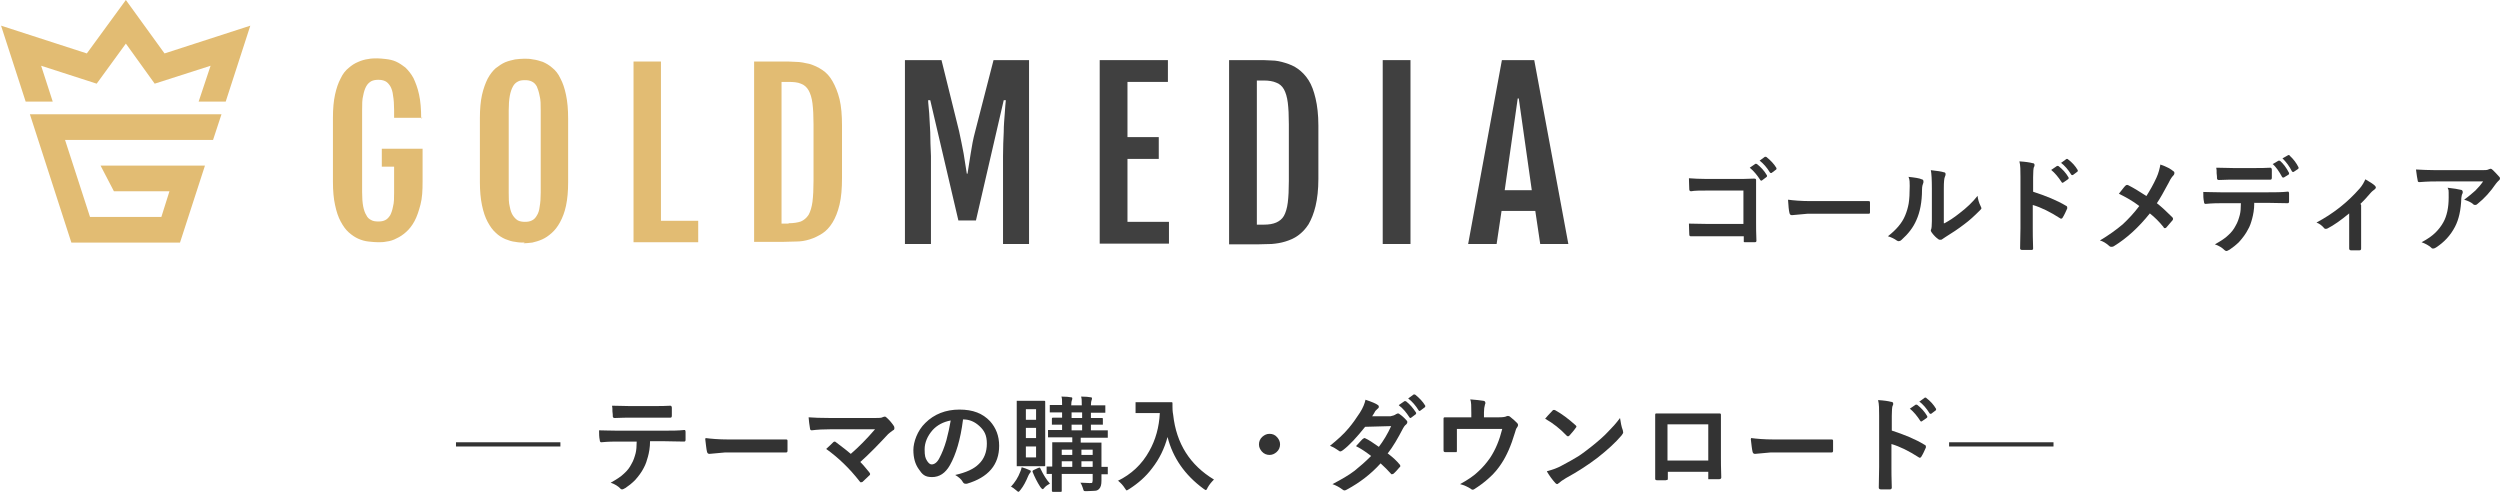 <?xml version="1.0" encoding="UTF-8"?>
<svg xmlns="http://www.w3.org/2000/svg" version="1.1" viewBox="0 0 711.1 140.1">
  <defs>
    <style>
      .cls-1 {
        fill: #333;
      }

      .cls-2 {
        fill: #404040;
      }

      .cls-3 {
        fill: #e2bc73;
      }
    </style>
  </defs>
  <!-- Generator: Adobe Illustrator 28.6.0, SVG Export Plug-In . SVG Version: 1.2.0 Build 709)  -->
  <g>
    <g id="_レイヤー_1" data-name="レイヤー_1">
      <g>
        <path class="cls-1" d="M129.7,125.8h29.7v1.2h-29.7v-1.2Z"/>
        <path class="cls-1" d="M184.9,125.5c0,1.8-.3,3.3-.6,4.4-.3,1.1-.6,2.1-1.2,3.2-.6,1.2-1.5,2.4-2.5,3.5-.9.9-1.8,1.6-2.7,2.2-.4.2-.7.4-.9.4s-.4,0-.6-.3c-.6-.6-1.5-1.2-2.7-1.6,1.6-.9,2.9-1.7,3.8-2.6.9-.8,1.6-1.7,2.1-2.7.6-1,.9-2,1.2-3.1.2-.8.3-2,.3-3.3h-5.6c-.9,0-2.4,0-4.5.2-.2,0-.4-.2-.4-.6-.2-.9-.2-1.8-.2-2.8,1.1,0,2.8.1,5.1.1h13.4c2.1,0,4.1,0,5.8-.2.2,0,.3.2.3.6,0,.2,0,.6,0,1.1s0,.9,0,1.1c0,.3-.1.5-.4.5-2.1,0-4-.1-5.6-.1h-4ZM174.1,115.4c1.7,0,3.4.1,4.9.1h6.7c2,0,3.7,0,5-.1.2,0,.4.2.4.6,0,.4,0,.7,0,1.1s0,.7,0,1.1c0,.4-.1.6-.4.6-1.6,0-3.3,0-5,0h-6.7c-.6,0-2,0-4.2.1-.3,0-.5-.2-.5-.5,0-.3,0-.7-.1-1.4,0-.7,0-1.2-.1-1.5Z"/>
        <path class="cls-1" d="M200.7,124.6c1.5.2,3.7.4,6.4.4h9.6c.9,0,2.1,0,3.6,0,1.9,0,3,0,3.2,0h.1c.3,0,.4.1.4.4,0,.5,0,.9,0,1.4s0,.9,0,1.4c0,.3-.1.5-.4.5h-.1c-3,0-5.2,0-6.6,0h-10.7l-4.4.4c-.4,0-.6-.2-.7-.6-.2-.8-.3-2-.5-3.6Z"/>
        <path class="cls-1" d="M244.7,131.4c.9.9,1.7,1.9,2.6,3,.1.2.2.3.2.4s0,.3-.3.5c-.7.7-1.4,1.3-1.9,1.8-.2,0-.3.1-.4.1s-.2,0-.4-.3c-2.8-3.6-6-6.7-9.5-9.2,1-.9,1.7-1.6,2.1-2,.1,0,.2-.1.3-.1s.2,0,.4.2c2,1.5,3.4,2.6,4.2,3.3,2.2-1.9,4.5-4.2,6.9-7h-12.5c-2.2,0-4,.1-5.5.3-.3,0-.5-.2-.5-.5-.2-1.1-.3-2.1-.4-3.2,1.3.1,3.5.2,6.5.2h12.2c1.3,0,2.1,0,2.5-.3.2,0,.3-.1.4-.1.2,0,.3,0,.5.2.8.7,1.5,1.5,2.1,2.4.2.3.2.5.2.7,0,.3-.1.5-.4.6-.7.5-1.2.9-1.4,1.1-2.7,2.9-5.3,5.6-8,8Z"/>
        <path class="cls-1" d="M273.9,119.5c-.7,5.5-2,9.8-3.7,12.8-1.3,2.3-3,3.4-5.1,3.4s-2.8-.8-3.8-2.3c-1-1.4-1.5-3.2-1.5-5.4s1.1-5.5,3.4-7.7c2.5-2.5,5.8-3.8,9.7-3.8s6.6,1.1,8.7,3.3c1.7,1.9,2.6,4.2,2.6,7,0,5.4-3.1,9-9.2,10.8-.2,0-.3,0-.4,0-.3,0-.6-.2-.8-.6-.4-.7-1.1-1.3-2.1-1.9,3.1-.7,5.3-1.7,6.7-3.1,1.5-1.4,2.3-3.4,2.3-5.8s-.7-3.7-2.1-5c-1.3-1.2-2.8-1.9-4.6-1.9h-.1ZM270.4,119.6c-2.1.4-3.8,1.3-5.1,2.7-1.5,1.7-2.3,3.6-2.3,5.5s.2,2.5.7,3.3c.4.6.8,1,1.3,1,.8,0,1.6-.6,2.2-1.8.7-1.3,1.4-3,2-5.1.5-1.9.9-3.7,1.2-5.5Z"/>
        <path class="cls-1" d="M287.5,138.5c1.2-1.3,2.1-2.7,2.7-4.3.2-.4.3-.8.4-1.3.8.2,1.5.5,2.2.8.3.1.4.2.4.3,0,.2,0,.3-.2.5-.2.2-.3.4-.5.8-.7,1.7-1.4,3-2.2,4-.3.4-.5.6-.6.6s-.3-.1-.6-.4c-.6-.5-1.1-.9-1.6-1.1ZM294.4,114h2.6c.2,0,.3,0,.3.3v4c0,0,0,10,0,10v4c0,.2,0,.3-.2.3h-2.6c0,0-2.5,0-2.5,0h-2.5c-.2,0-.2,0-.3,0,0,0,0-.1,0-.3v-4c0,0,0-10,0-10v-4c0-.2,0-.3,0-.3,0,0,.1,0,.3,0h2.5c0,0,2.5,0,2.5,0ZM291.8,116.4v3h2.9v-3h-2.9ZM291.8,124.6h2.9v-2.9h-2.9v2.9ZM294.7,130.1v-3.1h-2.9v3.1h2.9ZM298.6,137.6c-.6.3-1.2.7-1.6,1.2s-.4.3-.5.3-.3-.2-.6-.6c-.9-1.4-1.6-2.8-2.2-4.3,0,0,0-.2,0-.2,0-.1.1-.2.3-.3l1.3-.6c.2,0,.3-.1.4-.1s.1,0,.2.2c.9,1.9,1.8,3.3,2.7,4.3ZM307.6,137.3c.7,0,1.5.1,2.3.1s.7,0,.8-.2c0-.1.1-.3.1-.6v-1.8h-8.8v4.8c0,.2,0,.3-.3.3h-2.2c-.2,0-.3-.1-.3-.3v-3.2c0,0,0-1.6,0-1.6h-1.2c-.2,0-.3,0-.3,0,0,0,0-.1,0-.3v-1.5c0-.1,0-.2,0-.3,0,0,.1,0,.3,0s.1,0,.4,0c.3,0,.6,0,.9,0v-6.6c0-.2,0-.2,0-.3,0,0,.1,0,.3,0h3.7c0,0,1.7,0,1.7,0v-1.4h-6.6c-.2,0-.3,0-.3,0,0,0,0-.1,0-.3v-1.5c0-.2,0-.3,0-.3,0,0,.1,0,.3,0h3.7c0,0,0-1.5,0-1.5-.7,0-1.4,0-2,0-.4,0-.6,0-.6,0-.2,0-.2,0-.3,0,0,0,0-.1,0-.3v-1.4c0-.2.1-.3.3-.3h2.6c0,0,0-1.5,0-1.5-.9,0-1.7,0-2.5,0,0,0-.2,0-.5,0h-.2c-.2,0-.2,0-.3,0,0,0,0-.1,0-.3v-1.5c0-.2,0-.3,0-.3,0,0,.1,0,.3,0h3.2c0,0,0-.1,0-.1,0-1.2,0-1.9-.2-2.3,1.3,0,2.2.1,2.7.2.3,0,.4.1.4.3s0,.3-.1.5c-.1.2-.2.7-.2,1.5h0c0,0,3,0,3,0v-.2c0-1.1,0-1.8-.2-2.3,1.3,0,2.2.1,2.7.2.3,0,.4.1.4.3s0,.3-.1.5c-.1.2-.2.7-.2,1.5h0c0,0,3.8,0,3.8,0,.2,0,.3,0,.3,0,0,0,0,.1,0,.3v1.5c0,.2,0,.2,0,.3,0,0-.1,0-.3,0h-3.8c0,0,0,1.5,0,1.5h3.1c.2,0,.3,0,.3.2v1.4c0,.2,0,.3,0,.3,0,0-.1,0-.3,0s-.2,0-.4,0c-.8,0-1.7,0-2.7,0v1.6h4.5c.2,0,.3,0,.3,0,0,0,0,.1,0,.3v1.5c0,.2,0,.3,0,.3,0,0-.1,0-.3,0h-4c0,0-3.4,0-3.4,0v1.4h5.6c.2,0,.3,0,.3,0,0,0,0,.1,0,.3v3.5c0,0,0,3.1,0,3.1.4,0,.8,0,1.1,0,.2,0,.4,0,.4,0,.2,0,.3,0,.3,0,0,0,0,.1,0,.3v1.5c0,.2,0,.3,0,.3,0,0-.1,0-.3,0h-1.5c0,.9,0,1.5,0,1.8,0,1.2-.2,1.9-.7,2.4-.3.3-.7.5-1.2.5-.5,0-1.2.1-2.3.1-.5,0-.7,0-.8-.1,0,0-.2-.3-.3-.8-.2-.6-.4-1.1-.7-1.5ZM302,129.4h3v-1.5h-3v1.5ZM302,132.8h3v-1.6h-3v1.6ZM304.8,118.9h3v-1.6h-3v1.6ZM304.8,122.4h3v-1.6h-3v1.6ZM310.8,127.9h-3.2v1.5h3.2v-1.5ZM307.6,132.8h3.2v-1.6h-3.2v1.6Z"/>
        <path class="cls-1" d="M317.9,136.8c3.9-1.9,6.9-4.7,9-8.5,1.8-3.2,2.8-6.8,3-10.8h-6.6c-.2,0-.3,0-.3,0,0,0,0-.1,0-.3v-2.5c0-.2,0-.2,0-.3,0,0,.1,0,.3,0h3c0,0,3.8,0,3.8,0h3c.3,0,.4,0,.4.3,0,.3,0,.5,0,.8,0,.6,0,1.5.2,2.5.9,8.2,4.8,14.3,11.6,18.4-.7.7-1.3,1.4-1.8,2.3-.2.5-.4.7-.5.7s-.3-.1-.7-.4c-5.3-3.9-8.7-8.8-10.2-14.7-.9,3.3-2.3,6.2-4.4,8.9-1.8,2.4-4,4.3-6.5,5.9-.4.2-.6.4-.7.4-.1,0-.3-.2-.6-.7-.5-.8-1.1-1.4-1.8-2Z"/>
        <path class="cls-1" d="M361.1,123.4c.9,0,1.6.3,2.2,1,.5.6.8,1.2.8,2s-.3,1.6-1,2.2c-.6.5-1.2.8-2,.8s-1.6-.3-2.2-1c-.5-.6-.8-1.2-.8-2s.3-1.6,1-2.2c.6-.5,1.2-.8,2-.8Z"/>
        <path class="cls-1" d="M394.9,129.1c1.3,1,2.4,2,3.2,3,.1.1.2.2.2.4s0,.3-.2.4c-.6.7-1.2,1.4-1.8,1.9-.1,0-.3.1-.4.1s-.2,0-.3-.2c-.8-.9-1.8-1.9-2.9-2.9-2.8,3.1-6,5.5-9.5,7.4-.3.2-.6.3-.8.3-.2,0-.3-.1-.6-.3-.8-.6-1.7-1.1-2.8-1.5,2.5-1.3,4.6-2.5,6.3-3.8,1.5-1.2,3.1-2.6,4.7-4.2-1.3-1-2.7-2-4.3-2.8,1.2-1.3,1.8-2,2-2.1s.3-.2.4-.2.1,0,.3.1c.9.4,2.1,1.2,3.8,2.4,1.3-1.7,2.5-3.7,3.5-5.9l-7.4.2c-2.4,3-4.5,5.3-6.4,6.7-.3.2-.5.3-.6.3s-.3,0-.5-.2c-.7-.5-1.5-1-2.5-1.4,2.1-1.7,3.9-3.3,5.3-5,1.1-1.3,2.1-2.7,3.2-4.4.9-1.4,1.4-2.7,1.6-3.7,1.8.6,3,1.1,3.5,1.5.2.1.3.3.3.5s-.1.4-.4.6c-.2.2-.4.4-.6.6-.2.4-.5.9-.9,1.5h5.2c.6-.1,1.2-.3,1.6-.6.2-.1.4-.2.5-.2s.3,0,.5.2c.6.4,1.3,1,2,1.8.2.2.2.3.2.5s-.1.4-.3.6c-.4.3-.7.7-.9,1.1-1.5,2.9-2.9,5.3-4.4,7.2ZM397.9,115.2l1.6-1.1c0,0,.1,0,.2,0s.2,0,.3.1c1,.8,1.9,1.8,2.8,3.2,0,0,0,.2,0,.2,0,0,0,.2-.2.3l-1.2.9c0,0-.2.1-.2.1,0,0-.2,0-.3-.2-.9-1.4-1.9-2.6-3-3.4ZM400.6,113.3l1.5-1.1c0,0,.1,0,.2,0s.2,0,.3.1c1.1.9,2.1,1.9,2.8,3.1,0,0,0,.2,0,.2s0,.2-.2.3l-1.2.9c0,0-.2.1-.2.1,0,0-.2,0-.3-.2-.8-1.3-1.8-2.5-3-3.4Z"/>
        <path class="cls-1" d="M422.3,118.7h4c1.1,0,1.9-.1,2.2-.3.1,0,.3-.1.4-.1.2,0,.5.1.7.3.8.6,1.4,1.2,2,1.8.1.1.2.3.2.5s-.1.4-.3.7c-.2.2-.4.7-.6,1.5-1.1,3.7-2.4,6.6-3.8,8.7-.9,1.4-2.1,2.9-3.6,4.2-1.3,1.2-2.7,2.2-4.1,3.1-.2.1-.3.2-.5.2s-.4-.1-.6-.3c-.8-.5-1.8-1-3-1.3,2.2-1.2,4-2.4,5.3-3.7,1.2-1.1,2.2-2.3,3.2-3.7,1.6-2.4,2.7-5.1,3.5-8.3h-12.9v2.5c0,.5,0,1.1,0,1.9,0,1,0,1.5,0,1.7,0,.3,0,.4-.1.5,0,0-.2,0-.4,0-.4,0-.9,0-1.4,0s-.9,0-1.4,0c-.3,0-.5-.1-.5-.5,0-2,0-3.3,0-3.7v-2.4c0-1.3,0-2.3,0-2.9h0c0-.3.1-.4.4-.4,1.4,0,2.9,0,4.5,0h3v-1.2c0-1.9,0-3.2-.3-3.9,1.7.1,2.9.3,3.7.4.4,0,.6.3.6.6s0,.2-.1.4c-.2.7-.3,1.4-.3,2.3v1.4Z"/>
        <path class="cls-1" d="M439.5,119.1c.5-.6,1.2-1.4,2.1-2.3.1-.2.3-.2.4-.2s.2,0,.4.1c1.8,1,3.7,2.4,5.7,4.2.2.2.3.3.3.4s0,.2-.2.4c-.6.9-1.3,1.6-1.8,2.2-.2.2-.3.2-.4.2s-.2,0-.4-.2c-1.8-1.9-3.8-3.5-6.1-4.8ZM440.1,134c1.6-.4,2.9-.9,4-1.5,1.9-1,3.5-1.9,4.8-2.7,1.1-.7,2.4-1.7,3.8-2.8,2-1.6,3.6-3,4.7-4.2,1.1-1.1,2.3-2.4,3.4-3.9.2,1.3.4,2.5.8,3.5,0,.2.1.4.1.6,0,.2-.2.5-.5.9-1.7,2-4,4.1-6.8,6.3-2.5,1.9-5.5,3.9-9,5.8-1,.6-1.7,1.1-2,1.4-.2.2-.4.3-.5.3s-.3-.1-.5-.3c-.9-1-1.7-2.1-2.4-3.3Z"/>
        <path class="cls-1" d="M485.9,134.2h-11.5v1.8c0,.3,0,.4-.1.5,0,0-.2,0-.5.1-.4,0-.8,0-1.2,0s-.8,0-1.2,0c-.4,0-.6-.1-.6-.4h0c0-3.2,0-5.1,0-6v-9.2c0-1.2,0-2.2,0-3,0-.3.1-.4.3-.4,1,0,2.8,0,5.3,0h7.1c2.8,0,4.7,0,5.6,0,.3,0,.4.1.4.4h0c0,.1,0,5,0,5v7.1c0,1.1,0,3,.1,5.7,0,.3-.2.5-.6.5-.5,0-.9,0-1.4,0s-.9,0-1.4,0c-.2,0-.3,0-.3,0,0,0,0-.2,0-.4v-1.6ZM485.9,131v-10.3h-11.6v10.3h11.6Z"/>
        <path class="cls-1" d="M498.1,124.6c1.5.2,3.7.4,6.4.4h9.6c.9,0,2.1,0,3.6,0,1.9,0,3,0,3.2,0h.1c.3,0,.4.1.4.4,0,.5,0,.9,0,1.4s0,.9,0,1.4c0,.3-.1.5-.4.5h-.1c-3,0-5.2,0-6.6,0h-10.7l-4.4.4c-.4,0-.6-.2-.7-.6-.2-.8-.3-2-.5-3.6Z"/>
        <path class="cls-1" d="M537.9,122.4c3.7,1.2,6.9,2.5,9.5,4.1.3.1.4.3.4.5s0,.2,0,.3c-.4.9-.8,1.8-1.3,2.6-.1.2-.3.3-.4.3s-.2,0-.3-.1c-2.8-1.8-5.4-3.1-7.8-3.8v6.6c0,1.1,0,3,.1,5.8h0c0,.3-.2.5-.5.5-.4,0-.9,0-1.3,0s-.9,0-1.3,0c-.4,0-.6-.2-.6-.5,0-1.9.1-3.9.1-5.9v-14.6c0-1.8,0-3.3-.3-4.4,1.7.1,3,.3,3.7.5.4,0,.6.2.6.5s0,.4-.2.7c-.1.3-.2,1.2-.2,2.8v4.3ZM543.3,116.2l1.6-1.1c0,0,.1,0,.2,0s.2,0,.3.1c1,.8,2,1.8,2.8,3.2,0,0,0,.2,0,.2s0,.2-.2.3l-1.3.9c0,0-.2.1-.2.1s-.2,0-.3-.2c-.9-1.4-1.9-2.6-3-3.5ZM546,114.2l1.5-1.1c0,0,.1,0,.2,0s.2,0,.2.1c1.2.9,2.1,1.9,2.8,3.1,0,0,0,.2,0,.2,0,.1,0,.2-.2.3l-1.2.9c0,0-.2,0-.2,0-.1,0-.2,0-.3-.2-.8-1.3-1.8-2.5-3-3.4Z"/>
        <path class="cls-1" d="M554.4,125.8h29.7v1.2h-29.7v-1.2Z"/>
      </g>
      <g>
        <g>
          <path class="cls-1" d="M495.9,63.9v-9.7h-10.4c-1.9,0-3.4,0-4.5.2-.3,0-.5-.2-.5-.5,0-.9-.1-1.9-.1-3.2,1.4.1,3,.2,5,.2h8.8c1,0,2.6,0,4.7-.1.4,0,.6.1.6.4h0c0,0,0,4.8,0,4.8v7.1c0,1.4,0,3.2.1,5.4,0,.3-.2.4-.5.4-.4,0-.8,0-1.3,0s-.9,0-1.3,0c-.3,0-.4,0-.5-.1,0,0,0-.2,0-.4v-1.2h-10.2c-.8,0-1.7,0-2.8,0-1.2,0-1.9,0-2.1,0s-.4-.1-.4-.5c0-.9-.1-1.9-.1-3.1,1.5,0,3.4.1,5.5.1h10.2ZM497.7,47.7l1.6-1.1c0,0,.1,0,.2,0s.2,0,.3.1c1,.8,2,1.8,2.8,3.2,0,0,0,.1,0,.2s0,.2-.2.3l-1.2.9c0,0-.2.1-.2.1,0,0-.2,0-.3-.2-.9-1.4-1.9-2.6-3-3.5ZM500.5,45.7l1.5-1.1c0,0,.1,0,.2,0s.2,0,.3.1c1.1.9,2.1,1.9,2.8,3.1,0,0,0,.2,0,.2,0,.1,0,.2-.2.3l-1.2.9c0,0-.2,0-.2,0,0,0-.2,0-.3-.2-.8-1.3-1.8-2.5-3-3.4Z"/>
          <path class="cls-1" d="M508.6,56.8c1.5.2,3.7.4,6.4.4h9.6c.9,0,2.1,0,3.6,0,1.9,0,3,0,3.2,0h.1c.3,0,.4.1.4.4,0,.5,0,.9,0,1.4s0,.9,0,1.4c0,.3-.1.4-.4.4h-.1c-3,0-5.2,0-6.6,0h-10.7l-4.4.4c-.4,0-.6-.2-.7-.6-.2-.8-.3-2-.4-3.6Z"/>
          <path class="cls-1" d="M542.8,50.3c1.9.2,3.2.4,3.8.7.3,0,.5.3.5.5s0,.2,0,.4c-.2.5-.4,1.1-.4,2,0,3.6-.6,6.5-1.6,8.7-.9,2.1-2.3,3.9-4.2,5.6-.3.3-.6.4-.8.4s-.3,0-.6-.2c-.7-.5-1.5-.9-2.5-1.2,2.3-1.8,4-3.7,4.9-5.9.5-1.2.8-2.3,1-3.4.2-1.2.3-2.9.3-5,0-.9,0-1.8-.3-2.5ZM553.1,63.5c1.3-.7,2.7-1.6,4.2-2.8,2.1-1.6,3.8-3.2,5.2-5,.1,1,.4,2,.9,3,.1.3.2.4.2.5,0,.2-.2.4-.5.7-1.5,1.5-2.9,2.8-4.4,3.9-1.7,1.3-3.5,2.5-5.3,3.6-.3.2-.6.4-.9.6-.2.2-.4.2-.6.2s-.4,0-.6-.2c-.6-.4-1.2-1-1.8-1.8-.2-.3-.3-.5-.3-.6s0-.3.1-.4c.1-.2.2-1,.2-2.3v-9.3c0-2.5-.1-4.3-.3-5.2,1.9.2,3.1.4,3.7.6.4,0,.5.3.5.5s0,.4-.2.8c-.2.4-.3,1.5-.3,3.3v9.9Z"/>
          <path class="cls-1" d="M578.2,54.5c3.7,1.2,6.9,2.5,9.4,4,.3.1.4.3.4.5s0,.2,0,.3c-.4.9-.8,1.8-1.3,2.6-.1.2-.3.3-.4.3s-.2,0-.3-.1c-2.8-1.8-5.4-3.1-7.8-3.8v6.6c0,1.1,0,3,.1,5.8h0c0,.3-.2.4-.5.4-.4,0-.9,0-1.3,0s-.9,0-1.3,0c-.4,0-.6-.2-.6-.4,0-1.9.1-3.9.1-5.8v-14.6c0-1.8,0-3.3-.3-4.4,1.7.1,3,.3,3.7.5.4,0,.6.2.6.5s0,.4-.2.7c-.1.3-.2,1.2-.2,2.8v4.3ZM583.5,48.3l1.6-1.1c0,0,.1,0,.2,0s.2,0,.3.1c1,.8,2,1.8,2.8,3.2,0,0,0,.1,0,.2s0,.2-.2.3l-1.3.9c0,0-.2.1-.2.1s-.2,0-.3-.2c-.9-1.4-1.9-2.6-3-3.5ZM586.3,46.3l1.5-1.1c0,0,.1,0,.2,0s.1,0,.2.1c1.2.9,2.1,1.9,2.8,3.1,0,0,0,.2,0,.2,0,.1,0,.2-.2.3l-1.2.9c0,0-.2,0-.2,0-.1,0-.2,0-.3-.2-.8-1.3-1.8-2.5-3-3.4Z"/>
          <path class="cls-1" d="M610.5,55.8c1-1.6,2-3.3,2.9-5.3.6-1.3.9-2.6,1.1-3.7,1.8.6,3,1.3,3.7,1.9.2.1.3.3.3.5s-.1.5-.3.7c-.3.3-.8.9-1.3,2-1.4,2.6-2.5,4.6-3.4,5.9,1.4,1.1,2.8,2.4,4.4,4,.1.1.2.3.2.4s0,.2-.1.4c-.4.5-1,1.2-1.8,2.1-.1.1-.2.2-.4.2s-.3,0-.4-.3c-1.2-1.5-2.5-2.8-3.9-3.9-3.2,4-6.6,7.1-10.2,9.3-.3.2-.5.2-.7.2s-.4,0-.6-.2c-1-.9-1.9-1.4-2.7-1.6,2.5-1.5,4.6-3,6.5-4.6,1.6-1.5,3.2-3.2,4.7-5.2-1.8-1.4-3.8-2.5-5.8-3.5,1.1-1.4,1.7-2.2,2-2.4,0,0,.2-.1.3-.1s.2,0,.4.1c1.6.8,3.3,1.9,5.2,3.1Z"/>
          <path class="cls-1" d="M641.2,57.8c0,1.8-.3,3.3-.6,4.4-.3,1.1-.6,2.1-1.2,3.1-.6,1.2-1.5,2.4-2.5,3.5-.9.9-1.8,1.6-2.7,2.2-.4.2-.7.4-.9.4-.2,0-.4-.1-.6-.3-.6-.6-1.5-1.2-2.7-1.6,1.6-.9,2.9-1.7,3.8-2.6.9-.8,1.6-1.7,2.1-2.7.6-1,.9-2,1.2-3.1.2-.8.3-1.9.3-3.3h-5.6c-.9,0-2.4,0-4.5.2-.2,0-.4-.2-.4-.6-.2-.9-.2-1.8-.2-2.8,1.1,0,2.8.1,5,.1h13.3c2.1,0,4,0,5.8-.2.2,0,.3.2.3.6,0,.2,0,.6,0,1.1s0,.9,0,1.1c0,.3-.1.5-.4.5-2.1,0-3.9-.1-5.6-.1h-4ZM630.4,47.7c1.7,0,3.4.1,4.9.1h5.5c2,0,3.7,0,5-.1.2,0,.4.2.4.6,0,.4,0,.7,0,1.1s0,.7,0,1.1c0,.4-.1.6-.4.6-1.6,0-3.2,0-5,0h-5.5c-.6,0-2,0-4.2.1-.3,0-.5-.2-.5-.5,0-.3,0-.7-.1-1.4,0-.7,0-1.2-.1-1.5ZM646.4,46.7l1.7-1c0,0,.1,0,.2,0,0,0,.2,0,.3.1.9.8,1.8,2,2.5,3.4,0,0,0,.1,0,.2,0,.1,0,.2-.2.3l-1.3.8c0,0-.1,0-.2,0-.1,0-.2,0-.3-.2-.8-1.5-1.7-2.8-2.7-3.7ZM649.3,45l1.6-.9c0,0,.1,0,.2,0s.1,0,.2.2c1.1,1,1.9,2.1,2.5,3.3,0,0,0,.2,0,.2,0,.1,0,.2-.2.3l-1.2.8c0,0-.2,0-.2,0-.1,0-.2,0-.3-.2-.7-1.4-1.6-2.6-2.7-3.7Z"/>
          <path class="cls-1" d="M671.6,58.3v7.6c0,.2,0,1.8,0,4.8h0c0,.4-.2.5-.5.5-.4,0-.8,0-1.2,0s-.8,0-1.2,0c-.3,0-.5-.2-.5-.5h0c0-.1,0-1,0-2.7,0-.9,0-1.6,0-2.2v-5.1c-2.3,1.9-4.4,3.4-6.2,4.3-.1,0-.2.1-.4.1-.2,0-.4,0-.6-.3-.6-.7-1.3-1.2-2.1-1.5,4.7-2.5,8.8-5.7,12.3-9.7.7-.8,1.2-1.7,1.6-2.6,1.4.8,2.3,1.4,2.7,1.8.2.2.3.4.3.5s-.1.4-.4.6c-.3.2-.8.6-1.3,1.2-.9,1.1-1.8,2-2.7,2.9Z"/>
          <path class="cls-1" d="M687,48.2c1.9.1,3.9.2,6,.2h12.7c1.1,0,1.8,0,2.1-.2.3-.1.5-.2.6-.2.2,0,.4.1.7.4.5.5,1.1,1.1,1.8,1.9.2.2.2.4.2.5s-.1.4-.4.6c-.2.2-.5.5-.8.9-1.5,2.2-3.2,4.1-5.2,5.7-.2.2-.4.3-.6.3s-.5,0-.7-.3c-.6-.5-1.5-.9-2.5-1.2,1.4-1,2.4-1.9,3.2-2.6.8-.8,1.5-1.6,2.2-2.6h-12.8c-1.2,0-2.9,0-5.3.2-.3,0-.5-.1-.5-.4-.1-.5-.3-1.5-.5-3.2ZM688.8,68.9c1.7-.9,3-1.8,4-2.8.8-.8,1.6-1.8,2.2-2.9,1-1.8,1.5-4.2,1.5-7s0-1.9-.3-2.8c1.8.2,3,.4,3.8.6.3,0,.5.3.5.6s0,.3-.1.5c-.2.3-.2.7-.3,1.2-.1,3.4-.7,6.1-1.8,8.2-1.3,2.5-3.1,4.4-5.4,5.9-.3.2-.6.3-.8.3s-.4,0-.6-.3c-.7-.6-1.6-1.1-2.7-1.5Z"/>
        </g>
        <g>
          <path class="cls-3" d="M149.3,69c-.8,0-1.7,0-2.7-.2-1-.1-1.9-.4-2.9-.8-.9-.4-1.9-1-2.7-1.8-.9-.8-1.6-1.8-2.3-3.1-.7-1.3-1.2-2.8-1.6-4.7-.4-1.9-.6-4.1-.6-6.6v-18.2c0-2.6.2-4.8.6-6.6.4-1.8,1-3.4,1.6-4.6.7-1.3,1.5-2.3,2.3-3,.9-.7,1.8-1.3,2.7-1.7,1-.4,1.9-.6,2.8-.8.9-.1,1.8-.2,2.6-.2s1.6,0,2.5.2c.9.1,1.9.4,2.8.7.9.4,1.8.9,2.7,1.7.9.7,1.7,1.7,2.3,3,.7,1.3,1.2,2.8,1.6,4.7.4,1.9.6,4.1.6,6.7v18.2c0,2.5-.2,4.7-.6,6.6s-1,3.4-1.7,4.7c-.7,1.3-1.5,2.3-2.4,3.1-.9.8-1.8,1.4-2.7,1.8-.9.4-1.9.7-2.8.9-.9.1-1.8.2-2.5.2ZM149.3,63.1c.8,0,1.4-.1,2-.4.6-.3,1-.7,1.4-1.4.4-.6.7-1.5.8-2.5.2-1.1.3-2.4.3-4v-23.4c0-1.6,0-3-.3-4.1-.2-1.1-.5-2-.8-2.7-.4-.7-.8-1.1-1.4-1.4-.6-.3-1.2-.4-2-.4s-1.5.1-2,.4c-.6.3-1.1.8-1.4,1.4-.4.7-.7,1.6-.9,2.7-.2,1.1-.3,2.5-.3,4.1v23.4c0,1.6,0,2.9.3,4,.2,1.1.5,1.9.9,2.5.4.6.9,1.1,1.4,1.4.6.3,1.3.4,2,.4Z"/>
          <path class="cls-3" d="M180.2,17.5h7.8v45.3h10.6v6.1h-18.4V17.5Z"/>
          <path class="cls-3" d="M214.5,17.5h8.1c1.2,0,2.5,0,3.8.1,1.3,0,2.6.3,3.9.6,1.3.4,2.4.9,3.6,1.7s2.1,1.8,2.9,3.2,1.5,3.1,2,5.1c.5,2.1.7,4.6.7,7.5v14.9c0,3-.2,5.5-.7,7.6-.5,2.1-1.2,3.8-2,5.1-.8,1.3-1.8,2.4-2.9,3.1s-2.3,1.3-3.6,1.7c-1.3.4-2.5.6-3.9.6-1.3,0-2.6.1-3.8.1h-8.1V17.5ZM224.3,63.5c1.4,0,2.6-.2,3.5-.5.9-.4,1.6-1,2.2-1.9.5-.9.9-2.2,1.1-3.7.2-1.6.3-3.6.3-6v-16c0-2.4-.1-4.4-.3-6-.2-1.6-.6-2.8-1.1-3.7-.5-.9-1.3-1.6-2.2-1.9-.9-.4-2.1-.5-3.5-.5h-2v40.3h2Z"/>
          <path class="cls-3" d="M119.8,33.7h0c0-2.7-.2-5-.6-6.8-.4-1.9-1-3.4-1.6-4.7-.7-1.3-1.5-2.2-2.3-3-.9-.7-1.8-1.3-2.7-1.7-.9-.4-1.9-.6-2.8-.7-.9-.1-1.8-.2-2.5-.2s-1.7,0-2.6.2c-.9.1-1.9.4-2.8.8-1,.4-1.9,1-2.7,1.7-.9.7-1.7,1.7-2.3,3-.7,1.3-1.2,2.8-1.6,4.6-.4,1.8-.6,4-.6,6.6v18.2c0,2.6.2,4.8.6,6.6.4,1.9.9,3.4,1.6,4.7.7,1.3,1.4,2.3,2.3,3.1.9.8,1.8,1.4,2.7,1.8.9.4,1.9.7,2.9.8,1,.1,1.9.2,2.7.2s1.6,0,2.5-.2c.9-.1,1.9-.4,2.8-.9.9-.4,1.8-1,2.7-1.8.9-.8,1.7-1.8,2.4-3.1.7-1.3,1.2-2.8,1.7-4.7s.6-4,.6-6.6v-9.3h-11.6v5.1h3.5v7.3c0,1.6,0,2.9-.3,4-.2,1.1-.5,1.9-.8,2.5-.4.6-.8,1.1-1.4,1.4-.6.3-1.2.4-2,.4s-1.5-.1-2-.4c-.6-.3-1.1-.7-1.4-1.4-.4-.6-.7-1.5-.9-2.5-.2-1.1-.3-2.4-.3-4v-23.4c0-1.6,0-3,.3-4.1.2-1.1.5-2,.9-2.7.4-.7.9-1.1,1.4-1.4.6-.3,1.3-.4,2-.4s1.4.1,2,.4c.6.3,1,.8,1.4,1.4.4.7.7,1.6.8,2.7.2,1.1.3,2.5.3,4.1v2.2h8.1Z"/>
          <g>
            <polygon class="cls-3" points="71.2 7.3 71.2 7.3 71.2 7.3 71.2 7.3"/>
            <polygon class="cls-3" points=".3 7.3 .3 7.3 .3 7.3 .3 7.3"/>
            <polygon class="cls-3" points="71.2 7.3 71.2 7.3 46.8 15.2 35.8 0 24.7 15.2 .3 7.3 .3 7.3 7.3 28.9 15 28.9 11.7 18.7 27.5 23.8 35.8 12.4 44 23.8 59.9 18.7 56.5 28.9 64.2 28.9 71.2 7.3"/>
            <polygon class="cls-3" points="60.6 39.8 63 32.5 8.5 32.5 20.3 69 51.2 69 58.3 47.1 28.6 47.1 32.4 54.4 48.2 54.4 45.9 61.7 25.6 61.7 18.5 39.8 60.6 39.8"/>
          </g>
          <g>
            <path class="cls-2" d="M257.4,17.1h10.4l5,20.2c.5,2.2.9,4.4,1.3,6.4.3,2,.6,3.9.9,5.7h.2c.3-1.8.6-3.7.9-5.7.3-2,.7-4.2,1.3-6.4l5.2-20.2h10.1v52.3h-7.4v-17.3c0-2.7,0-5.2,0-7.7,0-2.5.1-4.7.2-6.8,0-2.1.2-3.9.3-5.4.1-1.6.2-2.8.3-3.7h-.6l-7.9,34.2h-5l-8-34.2h-.6c0,.9.2,2.2.3,3.7.1,1.6.2,3.4.3,5.4,0,2.1.1,4.3.2,6.8,0,2.5,0,5,0,7.7v17.3h-7.4V17.1Z"/>
            <path class="cls-2" d="M312.8,17.1h19.4v6.2h-11.5v15.7h8.9v6.2h-8.9v17.9h11.8v6.2h-19.7V17.1Z"/>
            <path class="cls-2" d="M349.6,17.1h8.2c1.2,0,2.5,0,3.9.1,1.3,0,2.6.3,3.9.7,1.3.4,2.5.9,3.6,1.7,1.1.8,2.1,1.8,3,3.2.9,1.4,1.5,3.1,2,5.2.5,2.1.8,4.7.8,7.7v15.2c0,3-.3,5.6-.8,7.7-.5,2.1-1.2,3.8-2,5.2-.9,1.4-1.9,2.4-3,3.2-1.1.8-2.3,1.3-3.6,1.7-1.3.4-2.6.6-3.9.7-1.3,0-2.6.1-3.9.1h-8.2V17.1ZM359.5,63.9c1.4,0,2.6-.2,3.5-.6.9-.4,1.7-1,2.2-1.9.5-.9.9-2.2,1.1-3.8.2-1.6.3-3.6.3-6.1v-16.2c0-2.5-.1-4.5-.3-6.1-.2-1.6-.6-2.9-1.1-3.8-.5-.9-1.3-1.6-2.2-1.9-.9-.4-2.1-.6-3.5-.6h-2v41h2Z"/>
            <path class="cls-2" d="M393.3,17.1h7.9v52.3h-7.9V17.1Z"/>
            <path class="cls-2" d="M427.3,17.1h9.1l9.7,52.3h-8l-1.4-9.4h-9.6l-1.4,9.4h-8.1l9.6-52.3ZM435.7,54.1l-3.7-26.1h-.3l-3.7,26.1h7.7Z"/>
          </g>
        </g>
      </g>
    </g>
  </g>
</svg>